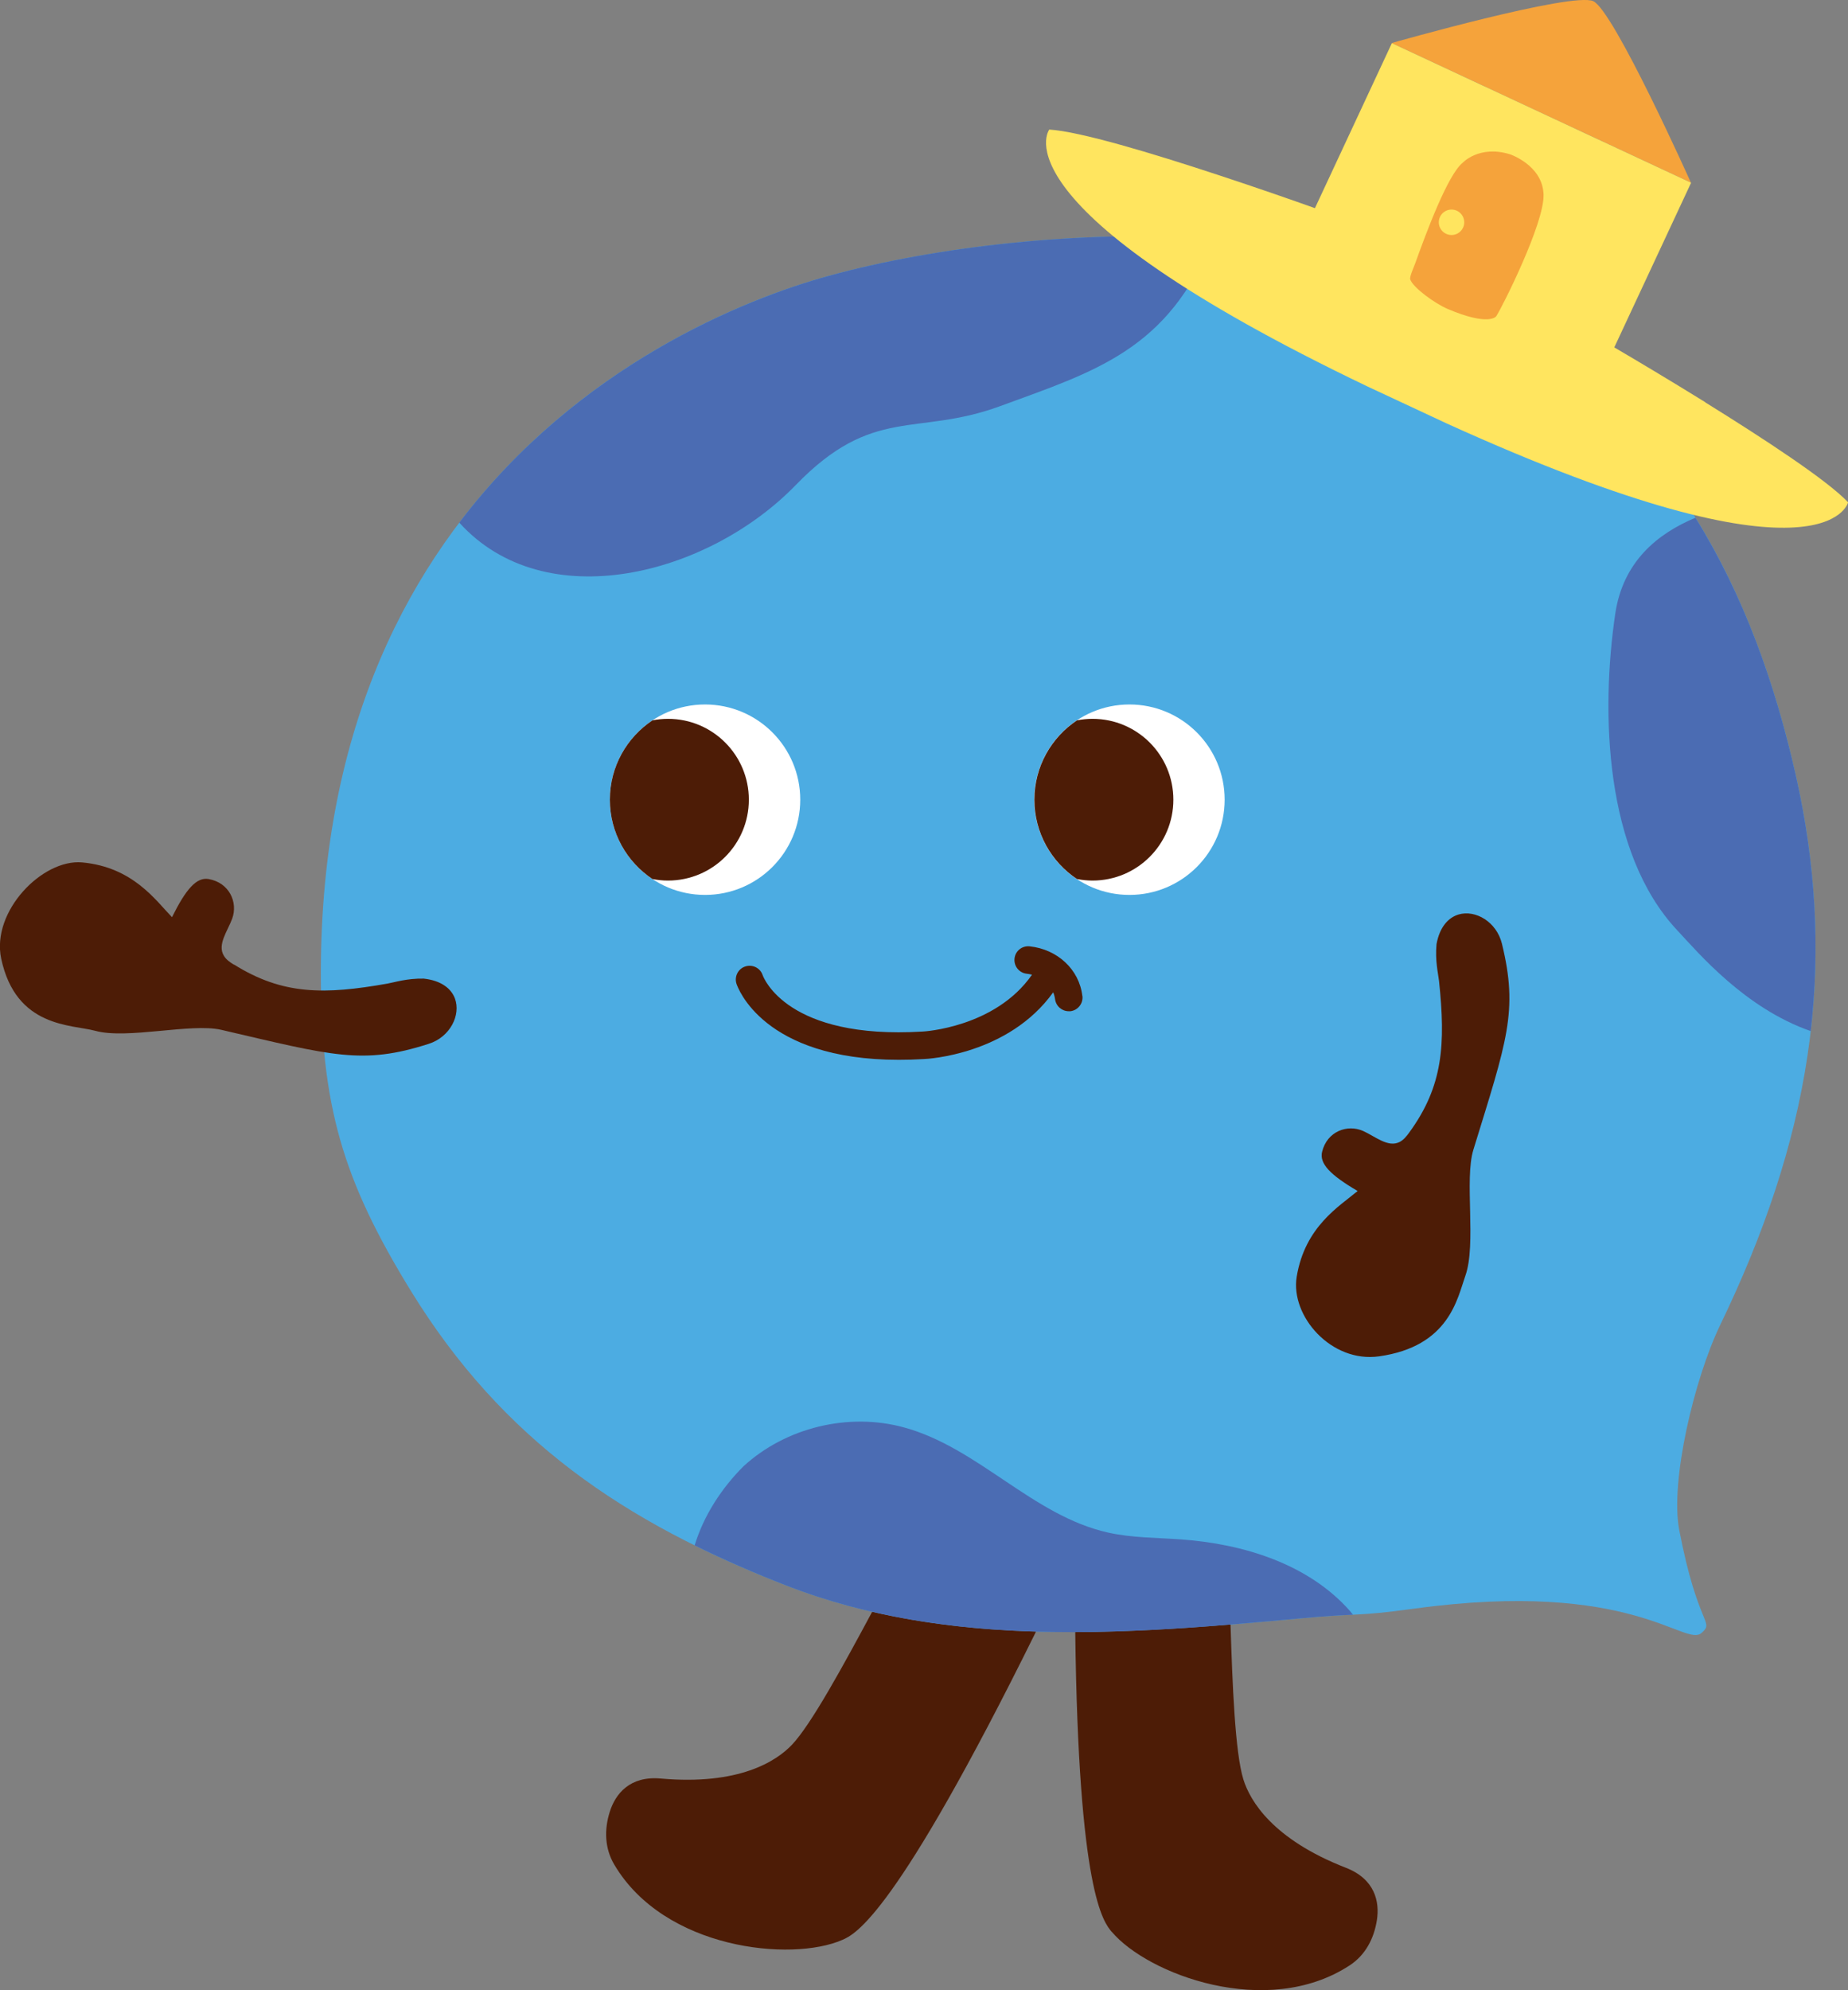 <?xml version="1.0" encoding="UTF-8"?><svg id="_レイヤー_2" xmlns="http://www.w3.org/2000/svg" viewBox="0 0 170.08 183.09"><rect x="0" y="0" width="170.08" height="183.09" fill="#808080" stroke="none"/><defs><style>.cls-1{fill:#4cace2;}.cls-1,.cls-2,.cls-3,.cls-4,.cls-5,.cls-6{stroke-width:0px;}.cls-2{fill:#ffe55f;}.cls-3{fill:#4d1c06;}.cls-4{fill:#4b6cb3;}.cls-5{fill:#fff;}.cls-6{fill:#f5a33b;}</style></defs><g id="_レイヤー_1-2"><path class="cls-1" d="m158.33,121.87c8.05-16.67,11.02-32.46,6.95-50.52-4.07-18.06-12.47-33.99-30.87-43.98-14.26-7.74-41.26-6.63-58.18-1.98-12.98,3.57-46.7,18.21-46.7,64.12,0,12.13,1.95,18.96,8.31,29.29,8.42,13.67,19.61,21.28,34.58,27.08s31.37,4.48,47.35,3c5.67-.53,4.75-.12,10.39-.89,20.1-2.75,24.91,3.61,26.45,2.23,1.21-1.08-.34-.52-2.06-9.45-.86-4.45,1.37-13.91,3.78-18.9Z"/><path class="cls-3" d="m102.32,177.72c3.29,3.9,14.27,8.06,21.88,3.1,1.45-.94,2.25-2.46,2.52-4.16.27-1.71-.18-3.79-2.85-4.83-6.71-2.61-8.82-6.13-9.44-8.14-.76-2.47-1-8.6-1.18-14.24-4.76.39-9.54.68-14.29.7.29,23.94,2.59,26.66,3.36,27.58Z"/><path class="cls-3" d="m72.89,160.51c-1.45,1.53-4.9,3.75-12.07,3.11-2.86-.26-4.18,1.41-4.7,3.06-.52,1.65-.47,3.36.41,4.85,4.61,7.82,16.3,8.98,20.98,6.94,1.18-.51,4.87-2.12,17.84-28.37-5.1-.15-10.14-.68-15.08-1.82-2.67,4.97-5.61,10.36-7.38,12.23Z"/><path class="cls-3" d="m21.53,88.75c-.36-.22-.72-.47-.93-.83-.62-1.03.36-2.28.77-3.41.55-1.5-.27-3.31-2.17-3.64-1.11-.19-2.08.91-3.37,3.51-1.51-1.56-3.6-4.61-8.27-5.04-3.66-.33-8.37,4.5-7.45,8.85,1.36,6.38,6.48,6.05,8.65,6.64,2.95.81,8.81-.73,11.6-.09,10.23,2.38,13,3.25,19.1,1.29,1.97-.63,2.97-2.65,2.41-4.17-.34-.91-1.25-1.65-2.87-1.83-1.56-.03-2.67.34-3.35.46-5.77,1.02-9.62,1.06-14.12-1.76Z"/><path class="cls-3" d="m129.7,104.19c-.25.34-.52.68-.89.87-1.07.54-2.25-.52-3.35-1.01-1.46-.65-3.32.03-3.78,1.91-.27,1.09.76,2.14,3.27,3.61-1.67,1.4-4.85,3.26-5.61,7.89-.59,3.62,3.19,7.94,7.58,7.32,6.46-.91,7.2-5.31,7.95-7.43,1.02-2.89-.11-8.84.73-11.57,3.09-10.04,4.15-12.74,2.63-18.96-.49-2.01-2.43-3.15-3.99-2.69-.93.28-1.74,1.13-2.03,2.73-.14,1.55.15,2.68.23,3.38.61,5.82.39,9.67-2.75,13.96Z"/><circle class="cls-5" cx="64.89" cy="73.57" r="8.76"/><path class="cls-3" d="m61.48,66.13c-.49,0-.97.05-1.43.14-2.36,1.57-3.92,4.25-3.92,7.3s1.56,5.73,3.92,7.3c.46.09.94.14,1.43.14,4.11,0,7.44-3.33,7.44-7.44s-3.33-7.44-7.44-7.44Z"/><circle class="cls-5" cx="103.95" cy="73.57" r="8.76"/><path class="cls-3" d="m100.55,66.13c-.49,0-.97.05-1.43.14-2.36,1.57-3.92,4.25-3.92,7.3s1.56,5.73,3.92,7.3c.46.09.94.14,1.43.14,4.11,0,7.44-3.33,7.44-7.44s-3.33-7.44-7.44-7.44Z"/><path class="cls-3" d="m99.61,91.61c-.28-2.41-2.28-4.28-4.85-4.55-.7-.07-1.32.43-1.39,1.13-.07.69.43,1.32,1.13,1.39.16.02.32.05.48.09-3.39,4.87-9.99,5.23-10.08,5.23-12.43.75-14.61-4.92-14.71-5.19-.22-.66-.93-1.01-1.59-.8-.67.21-1.03.93-.82,1.59.1.3,2.41,7,14.94,7,.73,0,1.5-.02,2.31-.07.33-.01,7.78-.4,11.9-6.14.08.19.14.4.17.62.08.64.62,1.12,1.26,1.12.05,0,.1,0,.15,0,.69-.08,1.19-.71,1.11-1.4Z"/><path class="cls-4" d="m156.04,47.63c-3.5,1.46-6.67,4.04-7.38,8.83-1.34,9.06-1,21.97,5.7,29.12,1.99,2.13,6.23,7.16,12.29,9.28.87-7.56.48-15.3-1.37-23.51-1.92-8.52-4.8-16.56-9.24-23.72Z"/><path class="cls-4" d="m63.93,142.17c2.69,1.33,5.51,2.56,8.48,3.71,14.96,5.81,31.37,4.48,47.35,3,2.48-.23,3.7-.28,4.76-.33-.1-.12-.19-.24-.29-.36-3.83-4.32-9.8-6.16-15.55-6.57-2.24-.16-4.52-.14-6.71-.63-6.91-1.54-11.94-7.81-18.77-9.67-5.1-1.4-10.88,0-14.78,3.58-2.01,2.01-3.65,4.52-4.49,7.27Z"/><path class="cls-4" d="m111.61,21.92c-12.2-.75-25.51.75-35.38,3.47-7.78,2.14-23,8.25-33.96,22.69,7.89,8.73,22.9,4.86,30.97-3.46,7.14-7.36,11.08-4.42,18.82-7.26,8.66-3.18,15.5-5.16,19.55-15.44Z"/><path class="cls-6" d="m128.08,3.96S144.74-.78,146.64.11s8.98,16.69,8.98,16.69l-27.54-12.84Z"/><path class="cls-2" d="m156.94,37c-3.33-2.06-6.47-3.93-8.37-5.04l7.07-15.15-27.54-12.84-7.08,15.18c-2.1-.75-5.4-1.9-8.96-3.07-5.98-1.97-12.67-3.99-15.49-4.16,0,0-1.34,1.76,1.65,5.6,2.99,3.84,10.32,9.75,27.67,18.05l3.62,1.69,3.62,1.69c17.51,7.95,26.75,9.77,31.61,9.59,4.86-.17,5.35-2.33,5.35-2.33-1.94-2.05-7.79-5.87-13.14-9.19Z"/><path class="cls-6" d="m137.69,29.12c.64-1,4.41-8.54,4.37-11.16,0-.08,0-.16-.01-.23-.19-2.56-3.06-3.53-3.06-3.53-2.85-.89-4.38.78-4.38.78-1.35,1.08-3.31,6.31-4.37,9.27-.09.26-.53,1.21-.45,1.45.24.75,2.27,2.22,3.44,2.72,3.8,1.62,4.46.69,4.46.69Z"/><circle class="cls-2" cx="133.59" cy="20.45" r="1.17"/></g></svg>